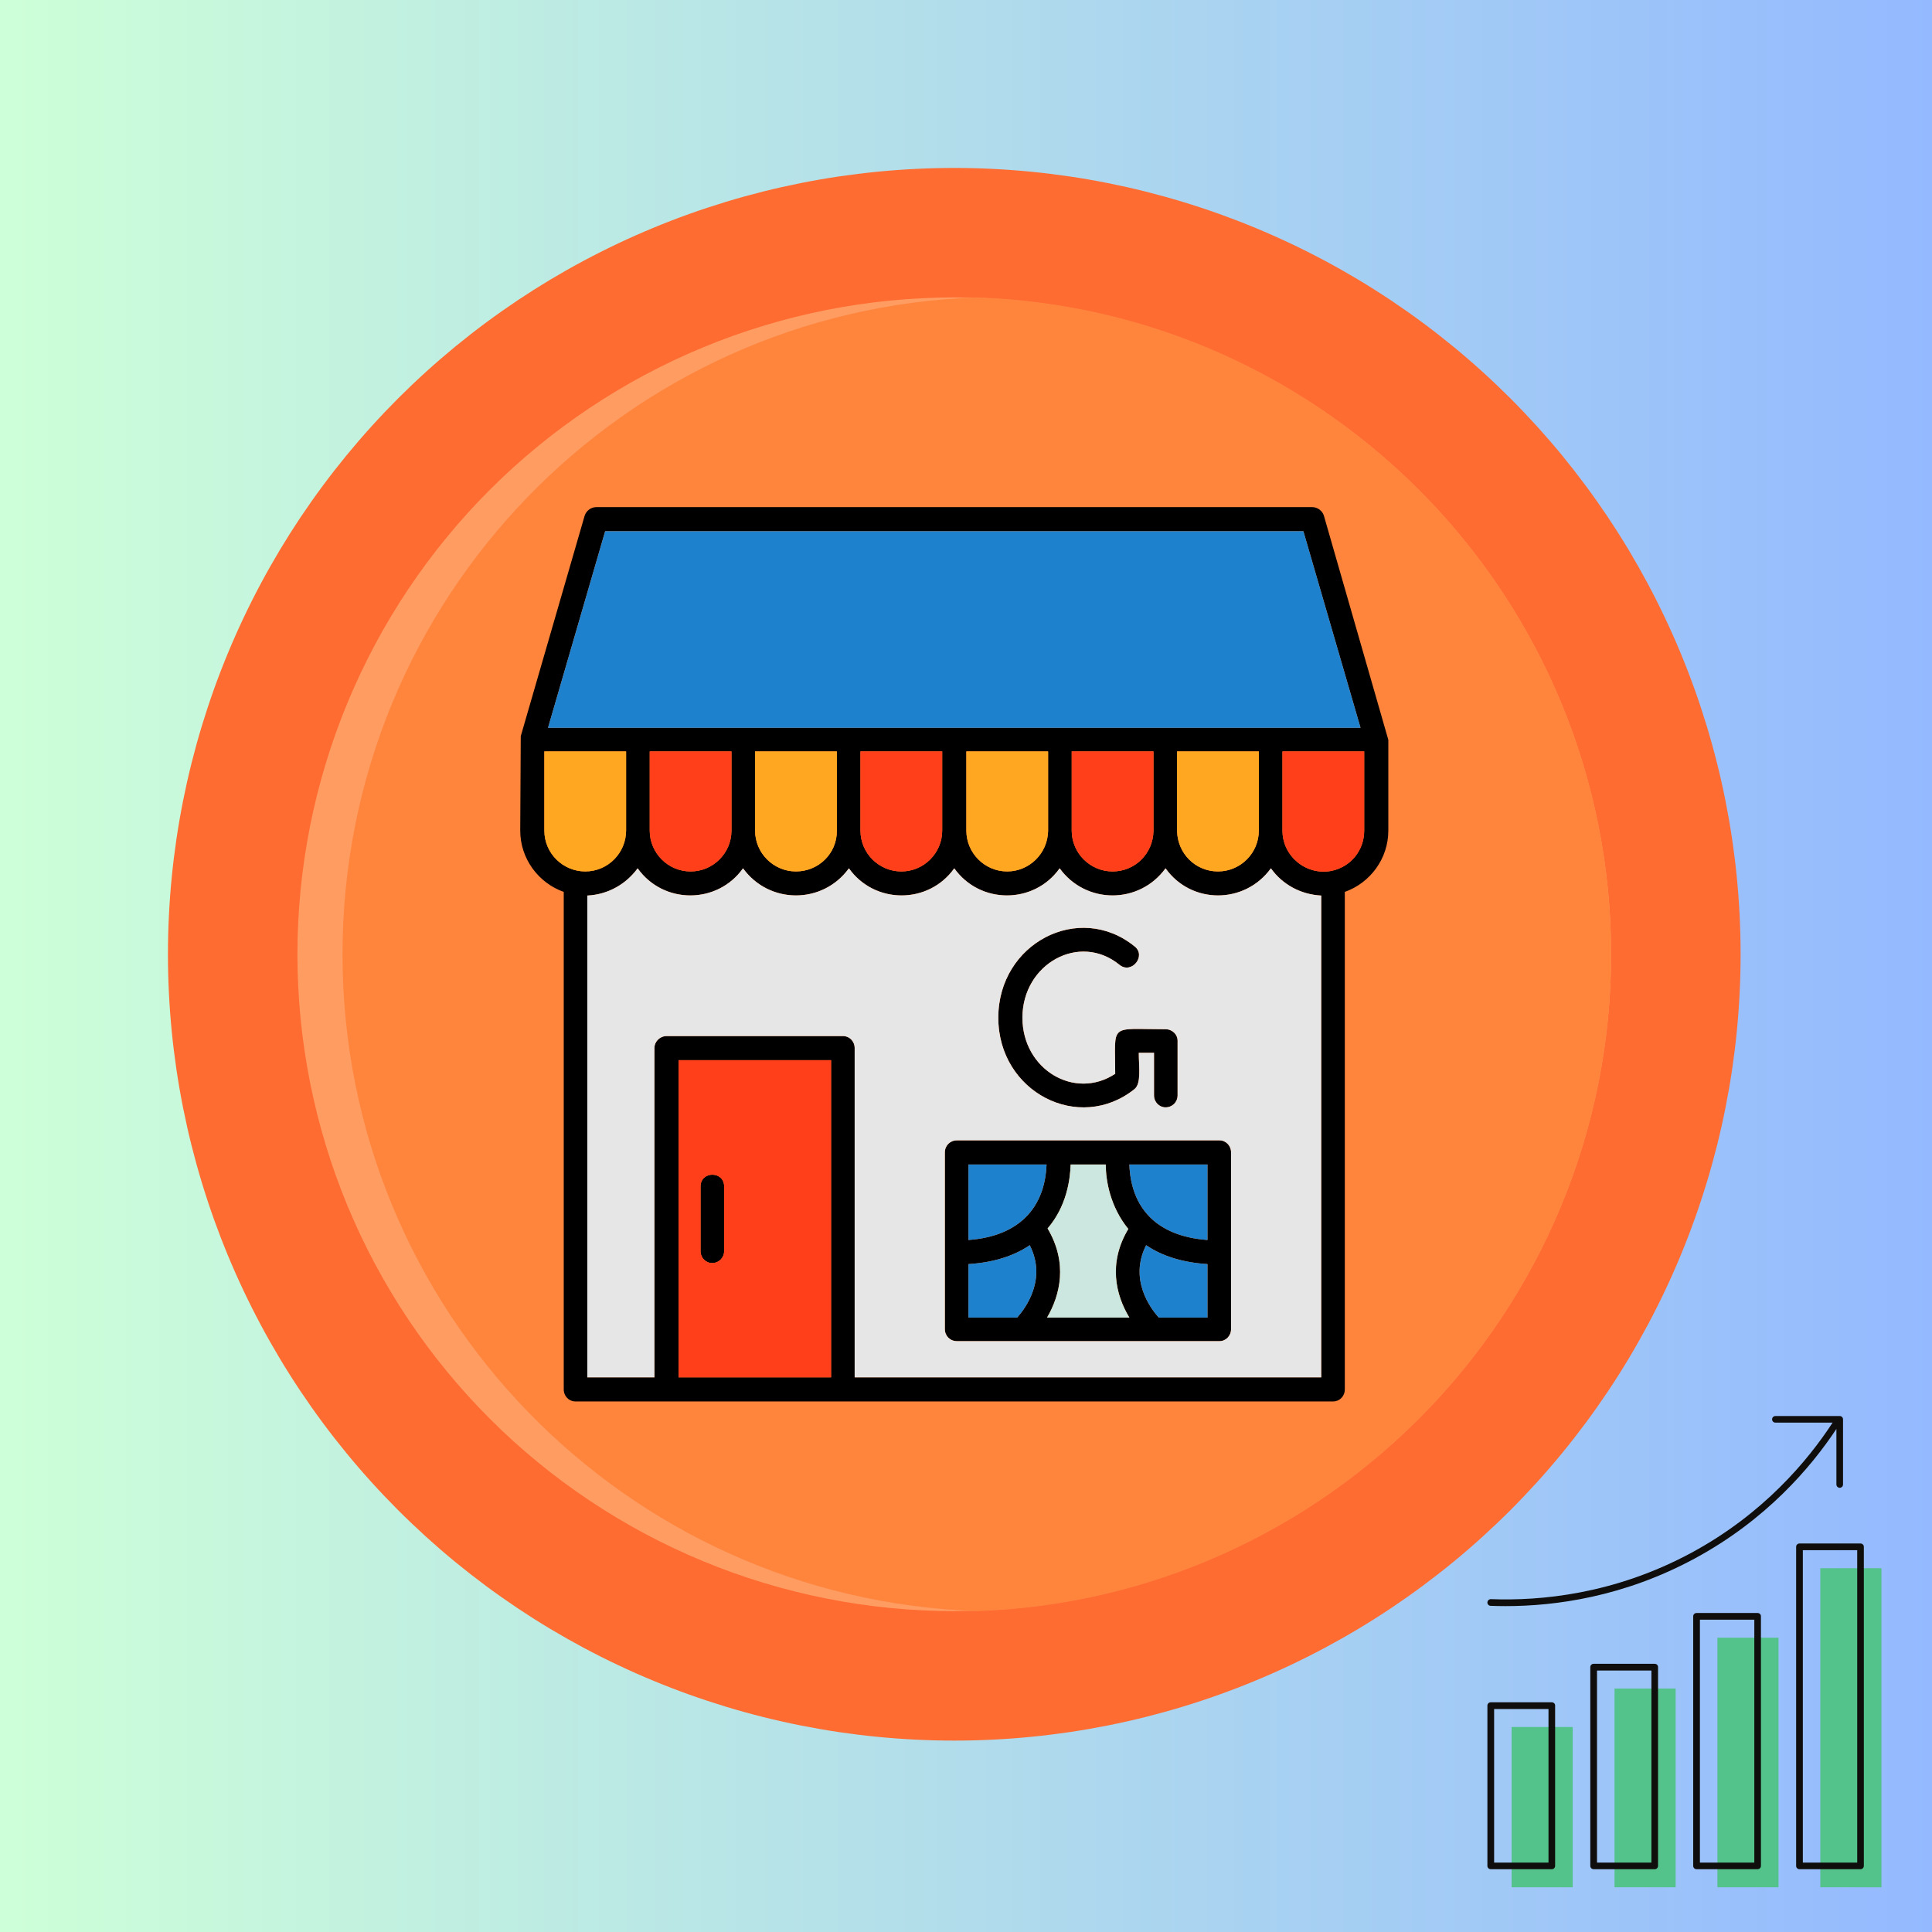 <svg xmlns="http://www.w3.org/2000/svg" xmlns:xlink="http://www.w3.org/1999/xlink" width="500" zoomAndPan="magnify" viewBox="0 0 375 375" height="500" preserveAspectRatio="xMidYMid meet" version="1.0"><defs><linearGradient x1="0" gradientTransform="matrix(0.75, 0, 0, 0.75, 0, 0)" y1="250" x2="500" gradientUnits="userSpaceOnUse" y2="250" id="93b4641d15"><stop stop-opacity="1" stop-color="rgb(80.399%, 100%, 84.698%)" offset="0"/><stop stop-opacity="1" stop-color="rgb(80.312%, 99.892%, 84.758%)" offset="0.008"/><stop stop-opacity="1" stop-color="rgb(80.136%, 99.677%, 84.879%)" offset="0.016"/><stop stop-opacity="1" stop-color="rgb(79.961%, 99.461%, 84.998%)" offset="0.023"/><stop stop-opacity="1" stop-color="rgb(79.787%, 99.246%, 85.117%)" offset="0.031"/><stop stop-opacity="1" stop-color="rgb(79.611%, 99.033%, 85.237%)" offset="0.039"/><stop stop-opacity="1" stop-color="rgb(79.436%, 98.817%, 85.356%)" offset="0.047"/><stop stop-opacity="1" stop-color="rgb(79.262%, 98.602%, 85.477%)" offset="0.055"/><stop stop-opacity="1" stop-color="rgb(79.086%, 98.387%, 85.596%)" offset="0.062"/><stop stop-opacity="1" stop-color="rgb(78.911%, 98.172%, 85.715%)" offset="0.07"/><stop stop-opacity="1" stop-color="rgb(78.737%, 97.958%, 85.835%)" offset="0.078"/><stop stop-opacity="1" stop-color="rgb(78.561%, 97.743%, 85.954%)" offset="0.086"/><stop stop-opacity="1" stop-color="rgb(78.386%, 97.528%, 86.073%)" offset="0.094"/><stop stop-opacity="1" stop-color="rgb(78.212%, 97.313%, 86.194%)" offset="0.102"/><stop stop-opacity="1" stop-color="rgb(78.036%, 97.098%, 86.313%)" offset="0.109"/><stop stop-opacity="1" stop-color="rgb(77.861%, 96.884%, 86.432%)" offset="0.117"/><stop stop-opacity="1" stop-color="rgb(77.686%, 96.669%, 86.552%)" offset="0.125"/><stop stop-opacity="1" stop-color="rgb(77.512%, 96.454%, 86.671%)" offset="0.133"/><stop stop-opacity="1" stop-color="rgb(77.336%, 96.239%, 86.79%)" offset="0.141"/><stop stop-opacity="1" stop-color="rgb(77.161%, 96.024%, 86.911%)" offset="0.148"/><stop stop-opacity="1" stop-color="rgb(76.987%, 95.81%, 87.03%)" offset="0.156"/><stop stop-opacity="1" stop-color="rgb(76.811%, 95.595%, 87.149%)" offset="0.164"/><stop stop-opacity="1" stop-color="rgb(76.636%, 95.38%, 87.27%)" offset="0.172"/><stop stop-opacity="1" stop-color="rgb(76.462%, 95.164%, 87.389%)" offset="0.18"/><stop stop-opacity="1" stop-color="rgb(76.286%, 94.949%, 87.508%)" offset="0.188"/><stop stop-opacity="1" stop-color="rgb(76.111%, 94.736%, 87.628%)" offset="0.195"/><stop stop-opacity="1" stop-color="rgb(75.937%, 94.521%, 87.747%)" offset="0.203"/><stop stop-opacity="1" stop-color="rgb(75.761%, 94.305%, 87.866%)" offset="0.211"/><stop stop-opacity="1" stop-color="rgb(75.586%, 94.09%, 87.987%)" offset="0.219"/><stop stop-opacity="1" stop-color="rgb(75.41%, 93.875%, 88.106%)" offset="0.227"/><stop stop-opacity="1" stop-color="rgb(75.237%, 93.661%, 88.225%)" offset="0.234"/><stop stop-opacity="1" stop-color="rgb(75.061%, 93.446%, 88.345%)" offset="0.242"/><stop stop-opacity="1" stop-color="rgb(74.886%, 93.231%, 88.464%)" offset="0.25"/><stop stop-opacity="1" stop-color="rgb(74.712%, 93.016%, 88.583%)" offset="0.258"/><stop stop-opacity="1" stop-color="rgb(74.536%, 92.801%, 88.704%)" offset="0.266"/><stop stop-opacity="1" stop-color="rgb(74.361%, 92.587%, 88.823%)" offset="0.273"/><stop stop-opacity="1" stop-color="rgb(74.187%, 92.372%, 88.942%)" offset="0.281"/><stop stop-opacity="1" stop-color="rgb(74.011%, 92.157%, 89.062%)" offset="0.289"/><stop stop-opacity="1" stop-color="rgb(73.836%, 91.942%, 89.182%)" offset="0.297"/><stop stop-opacity="1" stop-color="rgb(73.662%, 91.727%, 89.301%)" offset="0.305"/><stop stop-opacity="1" stop-color="rgb(73.486%, 91.513%, 89.421%)" offset="0.312"/><stop stop-opacity="1" stop-color="rgb(73.311%, 91.298%, 89.54%)" offset="0.32"/><stop stop-opacity="1" stop-color="rgb(73.137%, 91.083%, 89.659%)" offset="0.328"/><stop stop-opacity="1" stop-color="rgb(72.961%, 90.868%, 89.78%)" offset="0.336"/><stop stop-opacity="1" stop-color="rgb(72.786%, 90.652%, 89.899%)" offset="0.344"/><stop stop-opacity="1" stop-color="rgb(72.61%, 90.439%, 90.018%)" offset="0.352"/><stop stop-opacity="1" stop-color="rgb(72.437%, 90.224%, 90.138%)" offset="0.359"/><stop stop-opacity="1" stop-color="rgb(72.261%, 90.009%, 90.257%)" offset="0.367"/><stop stop-opacity="1" stop-color="rgb(72.086%, 89.793%, 90.376%)" offset="0.375"/><stop stop-opacity="1" stop-color="rgb(71.912%, 89.578%, 90.497%)" offset="0.383"/><stop stop-opacity="1" stop-color="rgb(71.736%, 89.365%, 90.616%)" offset="0.391"/><stop stop-opacity="1" stop-color="rgb(71.561%, 89.149%, 90.735%)" offset="0.398"/><stop stop-opacity="1" stop-color="rgb(71.387%, 88.934%, 90.855%)" offset="0.406"/><stop stop-opacity="1" stop-color="rgb(71.211%, 88.719%, 90.974%)" offset="0.414"/><stop stop-opacity="1" stop-color="rgb(71.036%, 88.504%, 91.093%)" offset="0.422"/><stop stop-opacity="1" stop-color="rgb(70.862%, 88.29%, 91.214%)" offset="0.43"/><stop stop-opacity="1" stop-color="rgb(70.686%, 88.075%, 91.333%)" offset="0.438"/><stop stop-opacity="1" stop-color="rgb(70.511%, 87.86%, 91.452%)" offset="0.445"/><stop stop-opacity="1" stop-color="rgb(70.337%, 87.645%, 91.573%)" offset="0.453"/><stop stop-opacity="1" stop-color="rgb(70.161%, 87.43%, 91.692%)" offset="0.461"/><stop stop-opacity="1" stop-color="rgb(69.986%, 87.216%, 91.811%)" offset="0.469"/><stop stop-opacity="1" stop-color="rgb(69.81%, 87.001%, 91.931%)" offset="0.477"/><stop stop-opacity="1" stop-color="rgb(69.637%, 86.786%, 92.05%)" offset="0.484"/><stop stop-opacity="1" stop-color="rgb(69.461%, 86.571%, 92.169%)" offset="0.492"/><stop stop-opacity="1" stop-color="rgb(69.286%, 86.356%, 92.29%)" offset="0.5"/><stop stop-opacity="1" stop-color="rgb(69.112%, 86.142%, 92.409%)" offset="0.508"/><stop stop-opacity="1" stop-color="rgb(68.936%, 85.927%, 92.528%)" offset="0.516"/><stop stop-opacity="1" stop-color="rgb(68.761%, 85.712%, 92.648%)" offset="0.523"/><stop stop-opacity="1" stop-color="rgb(68.587%, 85.497%, 92.767%)" offset="0.531"/><stop stop-opacity="1" stop-color="rgb(68.411%, 85.281%, 92.886%)" offset="0.539"/><stop stop-opacity="1" stop-color="rgb(68.236%, 85.068%, 93.007%)" offset="0.547"/><stop stop-opacity="1" stop-color="rgb(68.062%, 84.853%, 93.126%)" offset="0.555"/><stop stop-opacity="1" stop-color="rgb(67.886%, 84.637%, 93.245%)" offset="0.562"/><stop stop-opacity="1" stop-color="rgb(67.711%, 84.422%, 93.365%)" offset="0.57"/><stop stop-opacity="1" stop-color="rgb(67.537%, 84.207%, 93.484%)" offset="0.578"/><stop stop-opacity="1" stop-color="rgb(67.361%, 83.994%, 93.604%)" offset="0.586"/><stop stop-opacity="1" stop-color="rgb(67.186%, 83.778%, 93.724%)" offset="0.594"/><stop stop-opacity="1" stop-color="rgb(67.01%, 83.563%, 93.843%)" offset="0.602"/><stop stop-opacity="1" stop-color="rgb(66.837%, 83.348%, 93.962%)" offset="0.609"/><stop stop-opacity="1" stop-color="rgb(66.661%, 83.133%, 94.083%)" offset="0.617"/><stop stop-opacity="1" stop-color="rgb(66.486%, 82.919%, 94.202%)" offset="0.625"/><stop stop-opacity="1" stop-color="rgb(66.312%, 82.704%, 94.321%)" offset="0.633"/><stop stop-opacity="1" stop-color="rgb(66.136%, 82.489%, 94.441%)" offset="0.641"/><stop stop-opacity="1" stop-color="rgb(65.961%, 82.274%, 94.56%)" offset="0.648"/><stop stop-opacity="1" stop-color="rgb(65.787%, 82.059%, 94.679%)" offset="0.656"/><stop stop-opacity="1" stop-color="rgb(65.611%, 81.845%, 94.8%)" offset="0.664"/><stop stop-opacity="1" stop-color="rgb(65.436%, 81.63%, 94.919%)" offset="0.672"/><stop stop-opacity="1" stop-color="rgb(65.262%, 81.415%, 95.038%)" offset="0.68"/><stop stop-opacity="1" stop-color="rgb(65.086%, 81.2%, 95.158%)" offset="0.688"/><stop stop-opacity="1" stop-color="rgb(64.911%, 80.984%, 95.277%)" offset="0.695"/><stop stop-opacity="1" stop-color="rgb(64.737%, 80.771%, 95.396%)" offset="0.703"/><stop stop-opacity="1" stop-color="rgb(64.561%, 80.556%, 95.517%)" offset="0.711"/><stop stop-opacity="1" stop-color="rgb(64.386%, 80.341%, 95.636%)" offset="0.719"/><stop stop-opacity="1" stop-color="rgb(64.211%, 80.125%, 95.755%)" offset="0.727"/><stop stop-opacity="1" stop-color="rgb(64.037%, 79.91%, 95.876%)" offset="0.734"/><stop stop-opacity="1" stop-color="rgb(63.861%, 79.697%, 95.995%)" offset="0.742"/><stop stop-opacity="1" stop-color="rgb(63.686%, 79.482%, 96.114%)" offset="0.75"/><stop stop-opacity="1" stop-color="rgb(63.512%, 79.266%, 96.234%)" offset="0.758"/><stop stop-opacity="1" stop-color="rgb(63.336%, 79.051%, 96.353%)" offset="0.766"/><stop stop-opacity="1" stop-color="rgb(63.161%, 78.836%, 96.472%)" offset="0.773"/><stop stop-opacity="1" stop-color="rgb(62.987%, 78.622%, 96.593%)" offset="0.781"/><stop stop-opacity="1" stop-color="rgb(62.811%, 78.407%, 96.712%)" offset="0.789"/><stop stop-opacity="1" stop-color="rgb(62.636%, 78.192%, 96.831%)" offset="0.797"/><stop stop-opacity="1" stop-color="rgb(62.462%, 77.977%, 96.951%)" offset="0.805"/><stop stop-opacity="1" stop-color="rgb(62.286%, 77.762%, 97.07%)" offset="0.812"/><stop stop-opacity="1" stop-color="rgb(62.111%, 77.548%, 97.189%)" offset="0.82"/><stop stop-opacity="1" stop-color="rgb(61.937%, 77.333%, 97.31%)" offset="0.828"/><stop stop-opacity="1" stop-color="rgb(61.761%, 77.118%, 97.429%)" offset="0.836"/><stop stop-opacity="1" stop-color="rgb(61.586%, 76.903%, 97.548%)" offset="0.844"/><stop stop-opacity="1" stop-color="rgb(61.411%, 76.688%, 97.668%)" offset="0.852"/><stop stop-opacity="1" stop-color="rgb(61.237%, 76.474%, 97.787%)" offset="0.859"/><stop stop-opacity="1" stop-color="rgb(61.061%, 76.259%, 97.906%)" offset="0.867"/><stop stop-opacity="1" stop-color="rgb(60.886%, 76.044%, 98.027%)" offset="0.875"/><stop stop-opacity="1" stop-color="rgb(60.712%, 75.829%, 98.146%)" offset="0.883"/><stop stop-opacity="1" stop-color="rgb(60.536%, 75.613%, 98.265%)" offset="0.891"/><stop stop-opacity="1" stop-color="rgb(60.361%, 75.4%, 98.386%)" offset="0.898"/><stop stop-opacity="1" stop-color="rgb(60.187%, 75.185%, 98.505%)" offset="0.906"/><stop stop-opacity="1" stop-color="rgb(60.011%, 74.969%, 98.624%)" offset="0.914"/><stop stop-opacity="1" stop-color="rgb(59.836%, 74.754%, 98.744%)" offset="0.922"/><stop stop-opacity="1" stop-color="rgb(59.662%, 74.539%, 98.863%)" offset="0.93"/><stop stop-opacity="1" stop-color="rgb(59.486%, 74.326%, 98.982%)" offset="0.938"/><stop stop-opacity="1" stop-color="rgb(59.311%, 74.11%, 99.103%)" offset="0.945"/><stop stop-opacity="1" stop-color="rgb(59.137%, 73.895%, 99.222%)" offset="0.953"/><stop stop-opacity="1" stop-color="rgb(58.961%, 73.68%, 99.341%)" offset="0.961"/><stop stop-opacity="1" stop-color="rgb(58.786%, 73.465%, 99.461%)" offset="0.969"/><stop stop-opacity="1" stop-color="rgb(58.611%, 73.251%, 99.58%)" offset="0.977"/><stop stop-opacity="1" stop-color="rgb(58.437%, 73.036%, 99.699%)" offset="0.984"/><stop stop-opacity="1" stop-color="rgb(58.261%, 72.821%, 99.82%)" offset="0.992"/><stop stop-opacity="1" stop-color="rgb(58.086%, 72.606%, 99.939%)" offset="1"/></linearGradient><clipPath id="896e942f7b"><path d="M 293.293 304.316 L 365.184 304.316 L 365.184 366.324 L 293.293 366.324 Z M 293.293 304.316 " clip-rule="nonzero"/></clipPath><clipPath id="4ffc7a772c"><path d="M 288.684 274.836 L 362 274.836 L 362 363 L 288.684 363 Z M 288.684 274.836 " clip-rule="nonzero"/></clipPath><clipPath id="7a6200f84a"><path d="M 32.598 32.598 L 337.848 32.598 L 337.848 337.848 L 32.598 337.848 Z M 32.598 32.598 " clip-rule="nonzero"/></clipPath></defs><rect x="-37.5" width="450" fill="#ffffff" y="-37.5" height="450" fill-opacity="1"/><rect x="-37.5" fill="url(#93b4641d15)" width="450" y="-37.5" height="450"/><g clip-path="url(#896e942f7b)"><path fill="#53c28b" d="M 365.188 304.387 L 353.324 304.387 L 353.324 366.324 L 365.188 366.324 Z M 345.211 317.879 L 333.352 317.879 L 333.352 366.324 L 345.211 366.324 Z M 325.238 327.742 L 313.379 327.742 L 313.379 366.324 L 325.238 366.324 Z M 305.266 366.324 L 293.402 366.324 L 293.402 335.211 L 305.266 335.211 L 305.266 366.324 " fill-opacity="1" fill-rule="nonzero"/></g><g clip-path="url(#4ffc7a772c)"><path fill="#0f0e0c" d="M 356.43 277.375 C 351.434 284.914 342.754 295.035 328.984 302.484 C 315.16 309.973 301.828 311.746 292.266 311.746 C 291.238 311.746 290.266 311.727 289.328 311.691 C 288.961 311.672 288.688 311.379 288.703 311.016 C 288.723 310.648 289.035 310.391 289.383 310.391 C 298.855 310.758 313.324 309.496 328.379 301.352 C 342.238 293.848 350.848 283.578 355.711 276.129 L 344.605 276.129 C 344.238 276.129 343.961 275.836 343.961 275.488 C 343.961 275.141 344.258 274.848 344.605 274.848 L 357.086 274.848 C 357.453 274.848 357.73 275.141 357.73 275.488 L 357.73 288.137 C 357.73 288.504 357.438 288.777 357.086 288.777 C 356.742 288.777 356.445 288.484 356.445 288.137 L 356.445 277.375 Z M 360.484 361.527 L 349.93 361.527 L 349.93 300.895 L 360.484 300.895 Z M 361.129 299.594 L 349.27 299.594 C 348.902 299.594 348.629 299.887 348.629 300.234 L 348.629 362.168 C 348.629 362.535 348.918 362.809 349.27 362.809 L 361.129 362.809 C 361.496 362.809 361.77 362.516 361.77 362.168 L 361.77 300.254 C 361.789 299.887 361.496 299.594 361.129 299.594 Z M 340.512 361.527 L 329.953 361.527 L 329.953 314.383 L 340.512 314.383 Z M 341.152 313.082 L 329.297 313.082 C 328.93 313.082 328.652 313.375 328.652 313.723 L 328.652 362.168 C 328.652 362.535 328.945 362.809 329.297 362.809 L 341.152 362.809 C 341.52 362.809 341.797 362.516 341.797 362.168 L 341.797 313.723 C 341.812 313.375 341.52 313.082 341.152 313.082 Z M 320.539 361.527 L 309.98 361.527 L 309.98 324.246 L 320.539 324.246 Z M 321.18 322.945 L 309.32 322.945 C 308.953 322.945 308.676 323.238 308.676 323.586 L 308.676 362.168 C 308.676 362.535 308.973 362.809 309.32 362.809 L 321.18 362.809 C 321.547 362.809 321.824 362.516 321.824 362.168 L 321.824 323.586 C 321.84 323.238 321.547 322.945 321.18 322.945 Z M 300.562 361.527 L 290.008 361.527 L 290.008 331.715 L 300.562 331.715 Z M 301.207 330.414 L 289.348 330.414 C 288.98 330.414 288.703 330.707 288.703 331.055 L 288.703 362.168 C 288.703 362.535 289 362.809 289.348 362.809 L 301.207 362.809 C 301.574 362.809 301.848 362.516 301.848 362.168 L 301.848 331.055 C 301.867 330.707 301.574 330.414 301.207 330.414 " fill-opacity="1" fill-rule="nonzero"/></g><g clip-path="url(#7a6200f84a)"><path fill="#ff6c32" d="M 337.848 185.223 C 337.848 187.723 337.789 190.219 337.664 192.715 C 337.543 195.207 337.359 197.699 337.113 200.184 C 336.871 202.672 336.562 205.148 336.199 207.621 C 335.832 210.09 335.402 212.551 334.918 215 C 334.43 217.449 333.883 219.887 333.277 222.309 C 332.668 224.73 332.004 227.141 331.277 229.527 C 330.551 231.918 329.77 234.289 328.926 236.641 C 328.086 238.992 327.188 241.324 326.23 243.633 C 325.277 245.938 324.266 248.223 323.195 250.48 C 322.129 252.738 321.004 254.969 319.828 257.172 C 318.648 259.375 317.418 261.547 316.137 263.688 C 314.852 265.832 313.516 267.941 312.129 270.02 C 310.738 272.094 309.301 274.137 307.812 276.145 C 306.324 278.148 304.789 280.117 303.207 282.047 C 301.621 283.98 299.988 285.871 298.312 287.723 C 296.633 289.57 294.914 291.379 293.148 293.148 C 291.379 294.914 289.57 296.633 287.723 298.312 C 285.871 299.988 283.98 301.621 282.047 303.207 C 280.117 304.789 278.148 306.324 276.145 307.812 C 274.137 309.301 272.094 310.738 270.02 312.129 C 267.941 313.516 265.832 314.852 263.688 316.137 C 261.547 317.418 259.375 318.648 257.172 319.828 C 254.969 321.004 252.738 322.129 250.48 323.195 C 248.223 324.266 245.938 325.277 243.633 326.23 C 241.324 327.188 238.992 328.086 236.641 328.926 C 234.289 329.77 231.918 330.551 229.527 331.277 C 227.141 332.004 224.73 332.668 222.309 333.277 C 219.887 333.883 217.449 334.43 215 334.918 C 212.551 335.402 210.09 335.832 207.621 336.199 C 205.148 336.562 202.672 336.871 200.184 337.113 C 197.699 337.359 195.207 337.543 192.715 337.664 C 190.219 337.789 187.723 337.848 185.223 337.848 C 182.727 337.848 180.23 337.789 177.734 337.664 C 175.242 337.543 172.75 337.359 170.266 337.113 C 167.777 336.871 165.301 336.562 162.828 336.199 C 160.359 335.832 157.898 335.402 155.449 334.918 C 153 334.43 150.562 333.883 148.141 333.277 C 145.715 332.668 143.309 332.004 140.918 331.277 C 138.531 330.551 136.16 329.77 133.805 328.926 C 131.453 328.086 129.125 327.188 126.816 326.23 C 124.508 325.277 122.227 324.266 119.969 323.195 C 117.711 322.129 115.48 321.004 113.277 319.828 C 111.074 318.648 108.902 317.418 106.758 316.137 C 104.617 314.852 102.508 313.516 100.43 312.129 C 98.355 310.738 96.312 309.301 94.305 307.812 C 92.301 306.324 90.332 304.789 88.398 303.207 C 86.469 301.621 84.578 299.988 82.727 298.312 C 80.879 296.633 79.07 294.914 77.301 293.148 C 75.535 291.379 73.812 289.57 72.137 287.723 C 70.461 285.871 68.828 283.98 67.242 282.047 C 65.66 280.117 64.121 278.148 62.637 276.145 C 61.148 274.137 59.711 272.094 58.32 270.02 C 56.934 267.941 55.598 265.832 54.312 263.688 C 53.031 261.547 51.797 259.375 50.621 257.172 C 49.445 254.969 48.32 252.738 47.254 250.48 C 46.184 248.223 45.172 245.938 44.219 243.633 C 43.262 241.324 42.363 238.992 41.52 236.641 C 40.68 234.289 39.898 231.918 39.172 229.527 C 38.445 227.141 37.781 224.73 37.172 222.309 C 36.566 219.887 36.02 217.449 35.531 215 C 35.043 212.551 34.617 210.09 34.25 207.621 C 33.887 205.148 33.578 202.672 33.336 200.184 C 33.09 197.699 32.906 195.207 32.785 192.715 C 32.66 190.219 32.598 187.723 32.598 185.223 C 32.598 182.727 32.66 180.23 32.785 177.734 C 32.906 175.242 33.09 172.75 33.336 170.266 C 33.578 167.777 33.887 165.301 34.25 162.828 C 34.617 160.359 35.043 157.898 35.531 155.449 C 36.02 153 36.566 150.562 37.172 148.141 C 37.781 145.715 38.445 143.309 39.172 140.918 C 39.898 138.531 40.68 136.16 41.52 133.805 C 42.363 131.453 43.262 129.125 44.219 126.816 C 45.172 124.508 46.184 122.227 47.254 119.969 C 48.32 117.711 49.445 115.48 50.621 113.277 C 51.797 111.074 53.031 108.902 54.312 106.758 C 55.598 104.617 56.934 102.508 58.32 100.43 C 59.711 98.355 61.148 96.312 62.637 94.305 C 64.121 92.301 65.66 90.332 67.242 88.398 C 68.828 86.469 70.461 84.578 72.137 82.727 C 73.812 80.879 75.535 79.07 77.301 77.301 C 79.07 75.535 80.879 73.812 82.727 72.137 C 84.578 70.461 86.469 68.828 88.398 67.242 C 90.332 65.66 92.301 64.121 94.305 62.637 C 96.312 61.148 98.355 59.711 100.43 58.32 C 102.508 56.934 104.617 55.598 106.758 54.312 C 108.902 53.031 111.074 51.797 113.277 50.621 C 115.48 49.445 117.711 48.32 119.969 47.254 C 122.227 46.184 124.508 45.172 126.816 44.219 C 129.125 43.262 131.453 42.363 133.805 41.52 C 136.16 40.68 138.531 39.898 140.918 39.172 C 143.309 38.445 145.715 37.781 148.141 37.172 C 150.562 36.566 153 36.02 155.449 35.531 C 157.898 35.043 160.359 34.617 162.828 34.25 C 165.301 33.887 167.777 33.578 170.266 33.336 C 172.75 33.09 175.242 32.906 177.734 32.785 C 180.23 32.66 182.727 32.598 185.223 32.598 C 187.723 32.598 190.219 32.66 192.715 32.785 C 195.207 32.906 197.699 33.09 200.184 33.336 C 202.672 33.578 205.148 33.887 207.621 34.25 C 210.09 34.617 212.551 35.043 215 35.531 C 217.449 36.02 219.887 36.566 222.309 37.172 C 224.73 37.781 227.141 38.445 229.527 39.172 C 231.918 39.898 234.289 40.68 236.641 41.52 C 238.992 42.363 241.324 43.262 243.633 44.219 C 245.938 45.172 248.223 46.184 250.48 47.254 C 252.738 48.32 254.969 49.445 257.172 50.621 C 259.375 51.797 261.547 53.031 263.688 54.312 C 265.832 55.598 267.941 56.934 270.02 58.32 C 272.094 59.711 274.137 61.148 276.145 62.637 C 278.148 64.121 280.117 65.66 282.047 67.242 C 283.98 68.828 285.871 70.461 287.723 72.137 C 289.57 73.812 291.379 75.535 293.148 77.301 C 294.914 79.07 296.633 80.879 298.312 82.727 C 299.988 84.578 301.621 86.469 303.207 88.398 C 304.789 90.332 306.324 92.301 307.812 94.305 C 309.301 96.312 310.738 98.355 312.129 100.43 C 313.516 102.508 314.852 104.617 316.137 106.758 C 317.418 108.902 318.648 111.074 319.828 113.277 C 321.004 115.48 322.129 117.711 323.195 119.969 C 324.266 122.227 325.277 124.508 326.23 126.816 C 327.188 129.125 328.086 131.453 328.926 133.805 C 329.77 136.16 330.551 138.531 331.277 140.918 C 332.004 143.309 332.668 145.715 333.277 148.141 C 333.883 150.562 334.43 153 334.918 155.449 C 335.402 157.898 335.832 160.359 336.199 162.828 C 336.562 165.301 336.871 167.777 337.113 170.266 C 337.359 172.75 337.543 175.242 337.664 177.734 C 337.789 180.23 337.848 182.727 337.848 185.223 Z M 337.848 185.223 " fill-opacity="1" fill-rule="nonzero"/></g><path fill="#ff9c62" d="M 312.719 185.223 C 312.719 187.312 312.664 189.395 312.562 191.48 C 312.461 193.562 312.309 195.645 312.102 197.723 C 311.898 199.797 311.645 201.867 311.336 203.93 C 311.031 205.996 310.676 208.051 310.266 210.098 C 309.859 212.145 309.402 214.18 308.895 216.203 C 308.391 218.227 307.832 220.238 307.227 222.234 C 306.621 224.23 305.969 226.211 305.266 228.176 C 304.562 230.141 303.812 232.086 303.012 234.016 C 302.215 235.941 301.367 237.848 300.477 239.734 C 299.586 241.621 298.648 243.484 297.664 245.324 C 296.68 247.164 295.652 248.98 294.578 250.77 C 293.508 252.559 292.391 254.32 291.23 256.055 C 290.07 257.789 288.871 259.496 287.629 261.172 C 286.383 262.848 285.102 264.492 283.777 266.105 C 282.453 267.719 281.09 269.297 279.691 270.844 C 278.289 272.391 276.852 273.898 275.375 275.375 C 273.898 276.852 272.391 278.289 270.844 279.691 C 269.297 281.09 267.719 282.453 266.105 283.777 C 264.492 285.102 262.848 286.383 261.172 287.629 C 259.496 288.871 257.789 290.07 256.055 291.23 C 254.32 292.391 252.559 293.508 250.77 294.578 C 248.98 295.652 247.164 296.68 245.324 297.664 C 243.484 298.648 241.621 299.586 239.734 300.477 C 237.848 301.367 235.941 302.215 234.016 303.012 C 232.086 303.812 230.141 304.562 228.176 305.266 C 226.211 305.969 224.23 306.621 222.234 307.227 C 220.238 307.832 218.227 308.391 216.203 308.895 C 214.18 309.402 212.145 309.859 210.098 310.266 C 208.051 310.676 205.996 311.031 203.93 311.336 C 201.867 311.645 199.797 311.898 197.723 312.102 C 195.645 312.309 193.562 312.461 191.48 312.562 C 189.395 312.664 187.312 312.719 185.223 312.719 C 183.137 312.719 181.051 312.664 178.969 312.562 C 176.883 312.461 174.805 312.309 172.727 312.102 C 170.652 311.898 168.582 311.645 166.516 311.336 C 164.453 311.031 162.398 310.676 160.352 310.266 C 158.305 309.859 156.27 309.402 154.246 308.895 C 152.223 308.391 150.211 307.832 148.215 307.227 C 146.219 306.621 144.238 305.969 142.273 305.266 C 140.309 304.562 138.363 303.812 136.434 303.012 C 134.508 302.215 132.602 301.367 130.715 300.477 C 128.828 299.586 126.965 298.648 125.125 297.664 C 123.285 296.68 121.469 295.652 119.68 294.578 C 117.891 293.508 116.129 292.391 114.395 291.23 C 112.66 290.07 110.953 288.871 109.277 287.629 C 107.602 286.383 105.957 285.102 104.344 283.777 C 102.73 282.453 101.152 281.09 99.605 279.691 C 98.059 278.289 96.551 276.852 95.074 275.375 C 93.598 273.898 92.16 272.391 90.758 270.844 C 89.355 269.297 87.996 267.719 86.672 266.105 C 85.348 264.492 84.062 262.848 82.82 261.172 C 81.578 259.496 80.379 257.789 79.219 256.055 C 78.059 254.32 76.941 252.559 75.871 250.77 C 74.797 248.98 73.77 247.164 72.785 245.324 C 71.801 243.484 70.863 241.621 69.973 239.734 C 69.082 237.848 68.234 235.941 67.438 234.016 C 66.637 232.086 65.887 230.141 65.184 228.176 C 64.48 226.211 63.828 224.23 63.223 222.234 C 62.617 220.238 62.059 218.227 61.551 216.203 C 61.047 214.18 60.59 212.145 60.18 210.098 C 59.773 208.051 59.418 205.996 59.113 203.93 C 58.805 201.867 58.551 199.797 58.344 197.723 C 58.141 195.645 57.988 193.562 57.887 191.48 C 57.781 189.395 57.73 187.312 57.73 185.223 C 57.73 183.137 57.781 181.051 57.887 178.969 C 57.988 176.883 58.141 174.805 58.344 172.727 C 58.551 170.652 58.805 168.582 59.113 166.516 C 59.418 164.453 59.773 162.398 60.18 160.352 C 60.59 158.305 61.047 156.27 61.551 154.246 C 62.059 152.223 62.617 150.211 63.223 148.215 C 63.828 146.219 64.48 144.238 65.184 142.273 C 65.887 140.309 66.637 138.363 67.438 136.434 C 68.234 134.508 69.082 132.602 69.973 130.715 C 70.863 128.828 71.801 126.965 72.785 125.125 C 73.77 123.285 74.797 121.469 75.871 119.68 C 76.941 117.891 78.059 116.129 79.219 114.395 C 80.379 112.66 81.578 110.953 82.82 109.277 C 84.062 107.602 85.348 105.957 86.672 104.344 C 87.996 102.73 89.355 101.152 90.758 99.605 C 92.16 98.059 93.598 96.551 95.074 95.074 C 96.551 93.598 98.059 92.16 99.605 90.758 C 101.152 89.355 102.73 87.996 104.344 86.672 C 105.957 85.348 107.602 84.062 109.277 82.82 C 110.953 81.578 112.66 80.379 114.395 79.219 C 116.129 78.059 117.891 76.941 119.68 75.871 C 121.469 74.797 123.285 73.77 125.125 72.785 C 126.965 71.801 128.828 70.863 130.715 69.973 C 132.602 69.082 134.508 68.234 136.434 67.438 C 138.363 66.637 140.309 65.887 142.273 65.184 C 144.238 64.48 146.219 63.828 148.215 63.223 C 150.211 62.617 152.223 62.059 154.246 61.551 C 156.27 61.047 158.305 60.59 160.352 60.18 C 162.398 59.773 164.453 59.418 166.516 59.113 C 168.582 58.805 170.652 58.551 172.727 58.344 C 174.805 58.141 176.883 57.988 178.969 57.887 C 181.051 57.781 183.137 57.73 185.223 57.73 C 187.312 57.73 189.395 57.781 191.48 57.887 C 193.562 57.988 195.645 58.141 197.723 58.344 C 199.797 58.551 201.867 58.805 203.93 59.113 C 205.996 59.418 208.051 59.773 210.098 60.18 C 212.145 60.59 214.18 61.047 216.203 61.551 C 218.227 62.059 220.238 62.617 222.234 63.223 C 224.23 63.828 226.211 64.48 228.176 65.184 C 230.141 65.887 232.086 66.637 234.016 67.438 C 235.941 68.234 237.848 69.082 239.734 69.973 C 241.621 70.863 243.484 71.801 245.324 72.785 C 247.164 73.77 248.98 74.797 250.77 75.871 C 252.559 76.941 254.32 78.059 256.055 79.219 C 257.789 80.379 259.496 81.578 261.172 82.82 C 262.848 84.062 264.492 85.348 266.105 86.672 C 267.719 87.996 269.297 89.355 270.844 90.758 C 272.391 92.16 273.898 93.598 275.375 95.074 C 276.852 96.551 278.289 98.059 279.691 99.605 C 281.09 101.152 282.453 102.73 283.777 104.344 C 285.102 105.957 286.383 107.602 287.629 109.277 C 288.871 110.953 290.07 112.66 291.23 114.395 C 292.391 116.129 293.508 117.891 294.578 119.68 C 295.652 121.469 296.68 123.285 297.664 125.125 C 298.648 126.965 299.586 128.828 300.477 130.715 C 301.367 132.602 302.215 134.508 303.012 136.434 C 303.812 138.363 304.562 140.309 305.266 142.273 C 305.969 144.238 306.621 146.219 307.227 148.215 C 307.832 150.211 308.391 152.223 308.895 154.246 C 309.402 156.27 309.859 158.305 310.266 160.352 C 310.676 162.398 311.031 164.453 311.336 166.516 C 311.645 168.582 311.898 170.652 312.102 172.727 C 312.309 174.805 312.461 176.883 312.562 178.969 C 312.664 181.051 312.719 183.137 312.719 185.223 Z M 312.719 185.223 " fill-opacity="1" fill-rule="nonzero"/><path fill="#ff853d" d="M 189.602 57.73 C 257.977 60.07 312.719 116.238 312.719 185.223 C 312.719 254.211 257.977 310.375 189.602 312.719 C 121.223 310.375 66.48 254.211 66.48 185.223 C 66.48 116.238 121.223 60.07 189.602 57.73 Z M 189.602 57.73 " fill-opacity="1" fill-rule="evenodd"/><path fill="#000000" d="M 256.449 173.828 C 252.48 173.625 248.922 171.691 246.68 168.539 C 241.594 175.559 231.215 175.559 226.23 168.539 C 221.141 175.559 210.766 175.559 205.676 168.539 C 200.691 175.559 190.211 175.559 185.223 168.539 C 180.238 175.559 169.758 175.559 164.773 168.539 C 159.684 175.559 149.309 175.559 144.219 168.539 C 139.234 175.559 128.754 175.559 123.766 168.539 C 121.527 171.59 118.07 173.625 114 173.828 L 114 267.336 L 127.023 267.336 L 127.023 203.438 C 127.023 202.113 128.145 201.098 129.363 201.098 L 163.652 201.098 C 164.875 201.098 165.891 202.113 165.891 203.438 L 165.891 267.336 L 256.449 267.336 Z M 131.703 267.336 L 161.312 267.336 L 161.312 205.777 L 131.703 205.777 Z M 163.652 272.016 L 111.66 272.016 C 110.438 272.016 109.422 271 109.422 269.676 L 109.422 173.117 C 104.535 171.387 100.977 166.707 100.977 161.211 L 101.078 142.895 L 113.492 100.059 C 113.797 99.145 114.711 98.434 115.73 98.434 L 254.719 98.434 C 255.738 98.434 256.652 99.145 256.957 100.059 L 269.473 143.609 L 269.473 161.211 C 269.473 166.707 265.914 171.387 261.027 173.117 L 261.027 269.676 C 261.027 271 260.012 272.016 258.789 272.016 Z M 236.711 260.316 L 185.734 260.316 C 184.41 260.316 183.395 259.297 183.395 257.977 L 183.395 223.688 C 183.395 222.363 184.41 221.344 185.734 221.344 C 202.727 221.344 219.719 221.344 236.711 221.344 C 237.93 221.344 238.949 222.363 238.949 223.688 L 238.949 257.977 C 238.949 259.297 237.93 260.316 236.711 260.316 Z M 187.973 255.738 L 197.434 255.738 C 199.062 253.906 203.234 248.309 199.875 241.695 C 196.723 243.832 192.754 245.055 187.973 245.359 Z M 203.234 255.738 L 219.207 255.738 C 216.562 251.363 215.039 245.156 219.004 238.543 C 215.445 234.168 214.629 229.078 214.629 226.027 L 207.812 226.027 C 207.711 229.078 207 234.168 203.336 238.441 C 207.305 245.156 205.777 251.363 203.234 255.738 Z M 224.906 255.738 L 234.371 255.738 L 234.371 245.359 C 229.586 245.055 225.621 243.832 222.465 241.695 C 219.105 248.309 223.277 253.906 224.906 255.738 Z M 234.371 240.68 L 234.371 226.027 L 219.207 226.027 C 219.516 234.473 224.5 239.965 234.371 240.68 Z M 203.133 226.027 L 187.973 226.027 L 187.973 240.68 C 197.84 239.965 202.828 234.371 203.133 226.027 Z M 138.215 245.156 C 136.996 245.156 135.977 244.137 135.977 242.816 L 135.977 230.301 C 135.977 227.246 140.555 227.246 140.555 230.301 L 140.555 242.816 C 140.555 244.137 139.539 245.156 138.215 245.156 Z M 226.23 214.934 C 225.008 214.934 223.992 213.918 223.992 212.594 L 223.992 204.352 L 221.039 204.352 C 221.039 207.102 221.551 210.254 220.227 211.375 C 209.441 220.023 193.77 211.984 193.77 197.535 C 193.77 183.086 209.441 174.949 220.227 183.699 C 222.566 185.531 219.617 189.191 217.277 187.258 C 209.543 180.949 198.453 187.055 198.453 197.535 C 198.453 207.609 208.625 213.613 216.461 208.422 C 216.461 198.453 215.141 199.773 226.23 199.773 C 227.551 199.773 228.57 200.793 228.57 202.012 L 228.57 212.594 C 228.57 213.918 227.551 214.934 226.23 214.934 Z M 248.922 161.211 C 248.922 166.195 253.5 169.961 258.383 169.047 C 262.047 168.332 264.793 165.18 264.793 161.211 L 264.793 145.848 L 248.922 145.848 Z M 106.367 141.27 L 264.082 141.27 L 252.988 103.113 L 117.457 103.113 Z M 121.527 161.211 L 121.527 145.848 L 105.656 145.848 L 105.656 161.211 C 105.656 165.688 109.32 169.148 113.594 169.148 C 118.07 169.148 121.527 165.484 121.527 161.211 Z M 141.98 161.211 L 141.98 145.848 L 126.109 145.848 L 126.109 161.211 C 126.109 165.586 129.668 169.148 134.043 169.148 C 138.418 169.148 141.98 165.586 141.98 161.211 Z M 162.434 161.312 L 162.434 145.848 L 146.559 145.848 L 146.559 161.211 C 146.559 165.586 150.121 169.148 154.496 169.148 C 158.871 169.148 162.434 165.688 162.434 161.312 Z M 182.883 161.211 L 182.883 145.848 L 167.012 145.848 L 167.012 161.211 C 167.012 165.586 170.574 169.148 174.949 169.148 C 179.324 169.148 182.883 165.586 182.883 161.211 Z M 203.438 161.312 L 203.438 145.848 L 187.566 145.848 L 187.566 161.211 C 187.566 165.586 191.125 169.148 195.5 169.148 C 199.773 169.148 203.336 165.688 203.438 161.312 Z M 223.891 161.312 L 223.891 145.848 L 208.016 145.848 L 208.016 161.211 C 208.016 165.586 211.578 169.148 215.953 169.148 C 220.328 169.148 223.789 165.688 223.891 161.312 Z M 228.469 145.848 L 228.469 161.312 C 228.57 165.688 232.031 169.148 236.406 169.148 C 240.781 169.148 244.34 165.586 244.34 161.211 L 244.34 145.848 Z M 228.469 145.848 " fill-opacity="1" fill-rule="evenodd"/><path fill="#ffa721" d="M 121.527 161.211 L 121.527 145.848 L 105.656 145.848 L 105.656 161.211 C 105.656 165.688 109.32 169.148 113.594 169.148 C 118.07 169.148 121.527 165.484 121.527 161.211 Z M 121.527 161.211 " fill-opacity="1" fill-rule="evenodd"/><path fill="#ff3e1a" d="M 126.109 145.848 L 126.109 161.211 C 126.109 165.586 129.668 169.148 134.043 169.148 C 138.418 169.148 141.98 165.586 141.98 161.211 L 141.98 145.848 Z M 126.109 145.848 " fill-opacity="1" fill-rule="evenodd"/><path fill="#e6e6e6" d="M 144.219 168.539 C 139.234 175.559 128.754 175.559 123.766 168.539 C 121.527 171.59 118.07 173.625 114 173.828 L 114 267.336 L 127.023 267.336 L 127.023 203.438 C 127.023 202.113 128.145 201.098 129.363 201.098 L 163.652 201.098 C 164.875 201.098 165.891 202.113 165.891 203.438 L 165.891 267.336 L 256.449 267.336 L 256.449 173.828 C 252.48 173.625 248.922 171.691 246.68 168.539 C 241.594 175.559 231.215 175.559 226.23 168.539 C 221.141 175.559 210.766 175.559 205.676 168.539 C 200.691 175.559 190.211 175.559 185.223 168.539 C 180.238 175.559 169.758 175.559 164.773 168.539 C 159.684 175.559 149.309 175.559 144.219 168.539 Z M 183.395 257.977 L 183.395 223.688 C 183.395 222.363 184.41 221.344 185.734 221.344 L 236.711 221.344 C 237.93 221.344 238.949 222.363 238.949 223.688 L 238.949 257.977 C 238.949 259.297 237.93 260.316 236.711 260.316 L 185.734 260.316 C 184.41 260.316 183.395 259.297 183.395 257.977 Z M 220.227 211.375 C 209.441 220.023 193.77 211.984 193.77 197.535 C 193.77 183.086 209.441 174.949 220.227 183.699 C 222.566 185.531 219.617 189.191 217.277 187.258 C 209.543 180.949 198.453 187.055 198.453 197.535 C 198.453 207.609 208.625 213.613 216.461 208.422 C 216.461 198.453 215.141 199.773 226.23 199.773 C 227.551 199.773 228.57 200.793 228.57 202.012 L 228.57 212.594 C 228.57 213.918 227.551 214.934 226.23 214.934 C 225.008 214.934 223.992 213.918 223.992 212.594 L 223.992 204.352 L 221.039 204.352 C 221.039 207.102 221.551 210.254 220.227 211.375 Z M 220.227 211.375 " fill-opacity="1" fill-rule="evenodd"/><path fill="#ff3e1a" d="M 161.312 205.777 L 131.703 205.777 L 131.703 267.336 L 161.312 267.336 Z M 140.555 230.301 L 140.555 242.816 C 140.555 244.137 139.539 245.156 138.215 245.156 C 136.996 245.156 135.977 244.137 135.977 242.816 L 135.977 230.301 C 135.977 227.246 140.555 227.246 140.555 230.301 Z M 140.555 230.301 " fill-opacity="1" fill-rule="evenodd"/><path fill="#1d81ce" d="M 187.973 226.027 L 187.973 240.68 C 197.84 239.965 202.828 234.371 203.133 226.027 Z M 187.973 226.027 " fill-opacity="1" fill-rule="evenodd"/><path fill="#1d81ce" d="M 199.875 241.695 C 196.723 243.832 192.754 245.055 187.973 245.359 L 187.973 255.738 L 197.434 255.738 C 199.062 253.906 203.234 248.309 199.875 241.695 Z M 199.875 241.695 " fill-opacity="1" fill-rule="evenodd"/><path fill="#cbe7df" d="M 203.336 238.441 C 207.305 245.156 205.777 251.363 203.234 255.738 L 219.207 255.738 C 216.562 251.363 215.039 245.156 219.004 238.543 C 215.445 234.168 214.629 229.078 214.629 226.027 L 207.812 226.027 C 207.711 229.078 207 234.168 203.336 238.441 Z M 203.336 238.441 " fill-opacity="1" fill-rule="evenodd"/><path fill="#1d81ce" d="M 219.207 226.027 C 219.516 234.473 224.5 239.965 234.371 240.68 L 234.371 226.027 Z M 219.207 226.027 " fill-opacity="1" fill-rule="evenodd"/><path fill="#1d81ce" d="M 234.371 245.359 C 229.586 245.055 225.621 243.832 222.465 241.695 C 219.105 248.309 223.277 253.906 224.906 255.738 L 234.371 255.738 Z M 234.371 245.359 " fill-opacity="1" fill-rule="evenodd"/><path fill="#ff3e1a" d="M 248.922 161.211 C 248.922 166.195 253.5 169.961 258.383 169.047 C 262.047 168.332 264.793 165.18 264.793 161.211 L 264.793 145.848 L 248.922 145.848 Z M 248.922 161.211 " fill-opacity="1" fill-rule="evenodd"/><path fill="#ffa721" d="M 244.34 161.211 L 244.34 145.848 L 228.469 145.848 L 228.469 161.312 C 228.57 165.688 232.031 169.148 236.406 169.148 C 240.781 169.148 244.34 165.586 244.34 161.211 Z M 244.34 161.211 " fill-opacity="1" fill-rule="evenodd"/><path fill="#ff3e1a" d="M 223.891 161.312 L 223.891 145.848 L 208.016 145.848 L 208.016 161.211 C 208.016 165.586 211.578 169.148 215.953 169.148 C 220.328 169.148 223.789 165.688 223.891 161.312 Z M 223.891 161.312 " fill-opacity="1" fill-rule="evenodd"/><path fill="#ffa721" d="M 203.438 161.312 L 203.438 145.848 L 187.566 145.848 L 187.566 161.211 C 187.566 165.586 191.125 169.148 195.5 169.148 C 199.773 169.148 203.336 165.688 203.438 161.312 Z M 203.438 161.312 " fill-opacity="1" fill-rule="evenodd"/><path fill="#ff3e1a" d="M 182.883 161.211 L 182.883 145.848 L 167.012 145.848 L 167.012 161.211 C 167.012 165.586 170.574 169.148 174.949 169.148 C 179.324 169.148 182.883 165.586 182.883 161.211 Z M 182.883 161.211 " fill-opacity="1" fill-rule="evenodd"/><path fill="#ffa721" d="M 162.434 161.312 L 162.434 145.848 L 146.559 145.848 L 146.559 161.211 C 146.559 165.586 150.121 169.148 154.496 169.148 C 158.871 169.148 162.434 165.688 162.434 161.312 Z M 162.434 161.312 " fill-opacity="1" fill-rule="evenodd"/><path fill="#1d81ce" d="M 106.367 141.27 L 264.082 141.27 L 252.988 103.113 L 117.457 103.113 Z M 106.367 141.27 " fill-opacity="1" fill-rule="evenodd"/></svg>